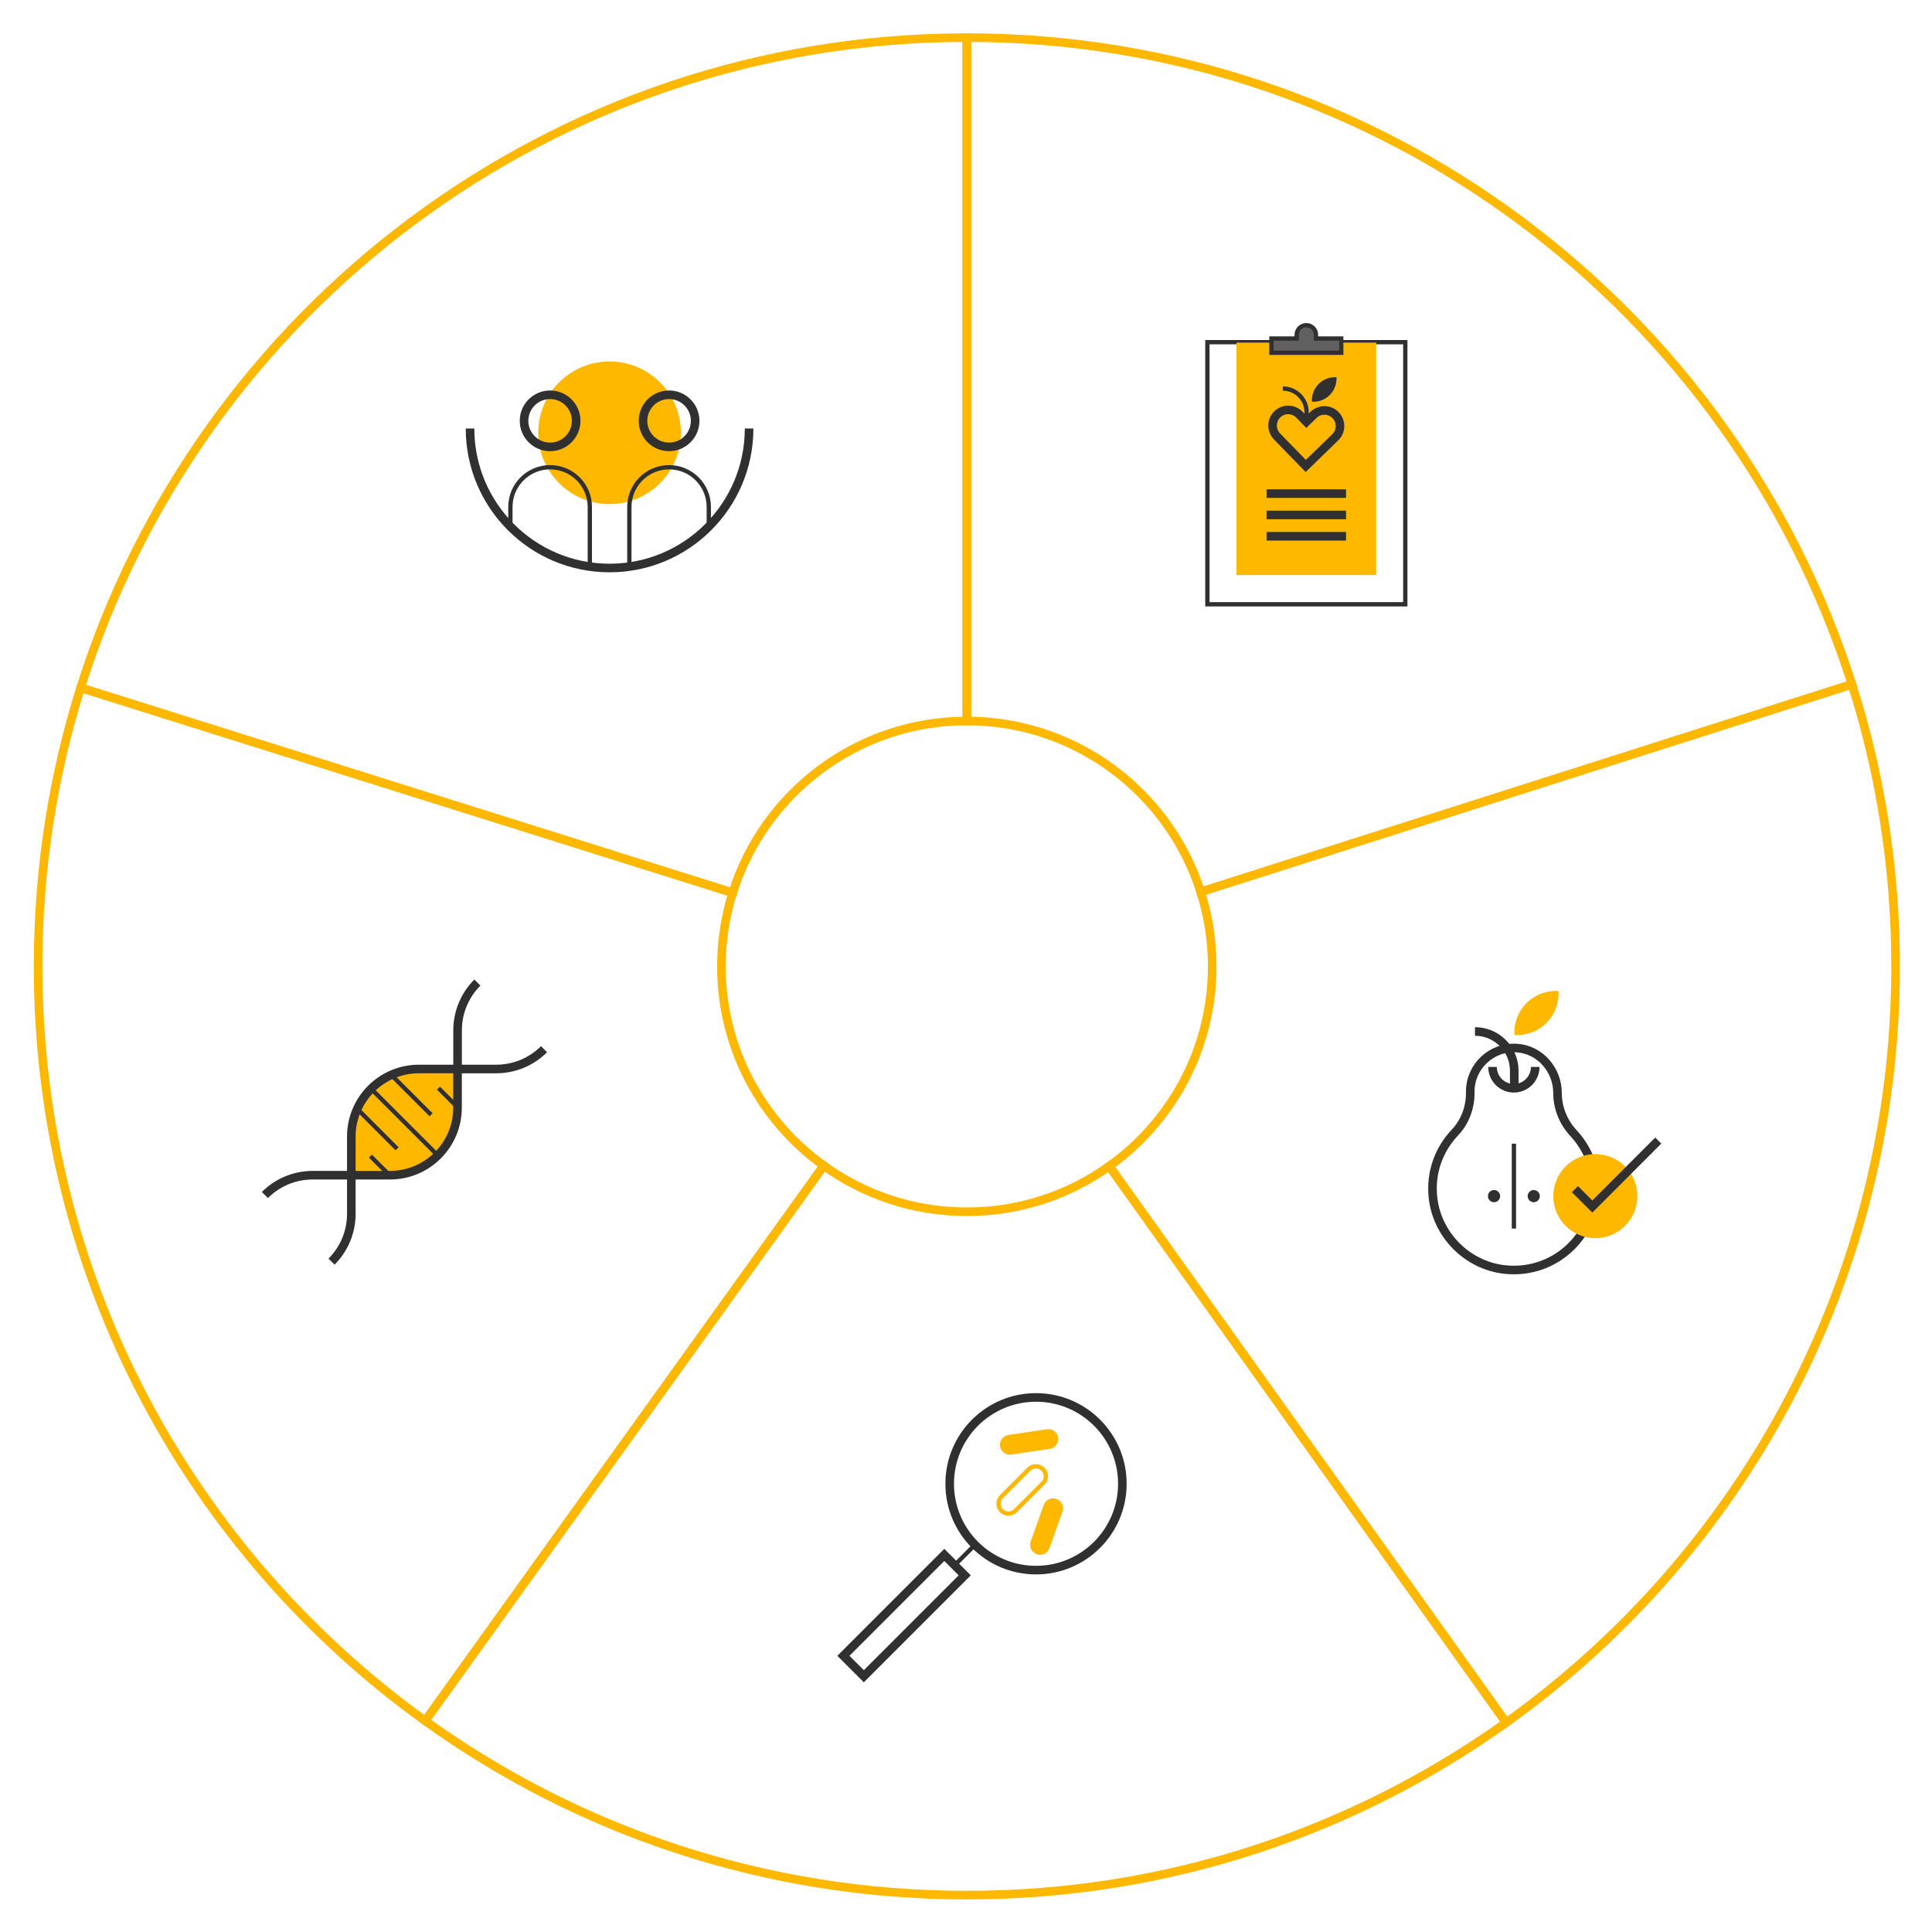 <?xml version="1.0" encoding="utf-8"?>
<!-- Generator: Adobe Illustrator 23.0.4, SVG Export Plug-In . SVG Version: 6.00 Build 0)  -->
<svg version="1.1" id="Layer_1" xmlns="http://www.w3.org/2000/svg" xmlns:xlink="http://www.w3.org/1999/xlink" x="0px" y="0px"
	 viewBox="0 0 450 450" style="enable-background:new 0 0 450 450;" xml:space="preserve">
<style type="text/css">
	.st0{fill:#FFB800;}
	.st1{fill:none;stroke:#FFB800;stroke-width:2;stroke-miterlimit:10;}
	.st2{fill:none;stroke:#303030;stroke-width:2;stroke-miterlimit:10;}
	.st3{fill:none;stroke:#303030;stroke-miterlimit:10;}
	.st4{fill:none;stroke:#FFB800;stroke-miterlimit:10;}
	.st5{fill:#303030;}
	.st6{fill:#606060;stroke:#303030;stroke-miterlimit:10;}
</style>
<path class="st0" d="M81.83,264.74l0,8.99l8.99,0c8.7,0,15.75-7.05,15.75-15.75l0-8.99l-8.99,0
	C88.88,248.99,81.83,256.04,81.83,264.74z"/>
<path class="st1" d="M225.19,167.93V8.76c-96.86,0-178.85,63.66-206.41,151.43l151.88,47.75
	C177.94,184.75,199.6,167.93,225.19,167.93z"/>
<path class="st1" d="M441.52,225.09c0-22.91-3.57-44.98-10.17-65.7l-151.69,48.35c1.74,5.48,2.69,11.31,2.69,17.36
	c0,19.19-9.47,36.16-23.98,46.52l92.44,129.61C405.72,361.99,441.52,297.72,441.52,225.09z"/>
<path class="st1" d="M168.03,225.09c0-5.97,0.92-11.73,2.62-17.15L18.78,160.19c-6.44,20.49-9.91,42.29-9.91,64.9
	c0,72.39,35.56,136.47,90.16,175.73l92.84-129.31C177.44,261.13,168.03,244.21,168.03,225.09z"/>
<path class="st1" d="M225.19,282.24c-12.44,0-23.94-3.99-33.33-10.74L99.03,400.82c35.51,25.54,79.08,40.59,126.16,40.59
	c46.84,0,90.2-14.89,125.62-40.19l-92.44-129.61C249.02,278.3,237.57,282.24,225.19,282.24z"/>
<path class="st1" d="M279.66,207.73l151.69-48.35C403.53,72.04,321.76,8.76,225.19,8.76v159.17
	C250.7,167.93,272.31,184.65,279.66,207.73z"/>
<g>
	<g>
		<path class="st2" d="M81.83,264.74l0,8.99l8.99,0c8.7,0,15.75-7.05,15.75-15.75l0-8.99l-8.99,0
			C88.88,248.99,81.83,256.04,81.83,264.74z"/>
		<path class="st2" d="M111.19,228.86c-2.85,2.85-4.61,6.79-4.61,11.14l0,8.99l8.99,0c4.35,0,8.29-1.76,11.14-4.61"/>
		<path class="st2" d="M77.22,293.86c2.85-2.85,4.61-6.79,4.61-11.14l0-8.99l-8.99,0c-4.35,0-8.29,1.76-11.14,4.61"/>
	</g>
	<g>
		<line class="st3" x1="86.28" y1="269.28" x2="90.78" y2="273.78"/>
		<line class="st3" x1="83.21" y1="258.29" x2="92.49" y2="267.57"/>
		<line class="st3" x1="86.45" y1="253.6" x2="101.96" y2="269.12"/>
		<line class="st3" x1="91.13" y1="250.37" x2="100.41" y2="259.65"/>
		<line class="st3" x1="102.12" y1="253.44" x2="106.62" y2="257.94"/>
	</g>
</g>
<g>
	<circle class="st2" cx="241.31" cy="345.6" r="20.11"/>
	
		<rect x="207.19" y="359.74" transform="matrix(0.707 0.707 -0.707 0.707 327.798 -38.65)" class="st2" width="6.73" height="33.24"/>
	<line class="st3" x1="227.09" y1="359.83" x2="222.31" y2="364.61"/>
	<g>
		<path class="st4" d="M242.92,342.2c-0.9-0.9-2.37-0.9-3.27,0l-6.4,6.4c-0.9,0.9-0.9,2.37,0,3.27c0.9,0.9,2.37,0.9,3.27,0l6.4-6.4
			C243.83,344.57,243.83,343.11,242.92,342.2z"/>
		<path class="st0" d="M246.45,334.83c-0.19-1.26-1.37-2.13-2.63-1.94l-8.95,1.34c-1.26,0.19-2.13,1.37-1.94,2.63
			s1.37,2.13,2.63,1.94l8.95-1.34C245.77,337.28,246.64,336.1,246.45,334.83z"/>
		<path class="st0" d="M246.06,349.13c-1.2-0.43-2.53,0.2-2.96,1.4l-3.03,8.52c-0.43,1.2,0.2,2.53,1.4,2.96
			c1.2,0.43,2.53-0.2,2.96-1.4l3.03-8.52C247.9,350.88,247.27,349.56,246.06,349.13z"/>
	</g>
</g>
<g>
	<g>
		<g>
			<g>
				<path class="st2" d="M362.78,254.6L362.78,254.6c0-5.42-4.09-10.14-9.49-10.49c-5.92-0.38-10.84,4.31-10.84,10.15v0.35
					c0,3.41-1.24,6.72-3.58,9.19c-3.61,3.8-5.67,9.08-5.13,14.84c0.82,8.84,7.89,16.07,16.71,17.05
					c11.45,1.27,21.14-7.66,21.14-18.85c0-4.98-1.92-9.5-5.07-12.88C364.15,261.4,362.78,258.08,362.78,254.6z"/>
				<line class="st3" x1="352.62" y1="286.16" x2="352.62" y2="266.38"/>
				<path class="st2" d="M357.58,248.51c0,2.74-2.22,4.97-4.97,4.97c-2.74,0-4.97-2.22-4.97-4.97"/>
				<path class="st2" d="M343.55,240.25c5.05,0,9.15,4.09,9.15,9.15v4.08"/>
			</g>
			<g>
				<circle class="st5" cx="347.99" cy="278.6" r="1.42"/>
				<circle class="st5" cx="357.24" cy="278.6" r="1.42"/>
			</g>
		</g>
		<path class="st0" d="M355.56,233.64c-2.04,2.04-2.98,4.77-2.82,7.44c2.67,0.16,5.4-0.78,7.44-2.82c2.04-2.04,2.98-4.77,2.82-7.44
			C360.33,230.66,357.6,231.6,355.56,233.64z"/>
	</g>
	<circle class="st0" cx="371.58" cy="278.6" r="9.79"/>
	<polyline class="st2" points="386.24,265.66 370.88,281.03 366.83,276.98 	"/>
</g>
<g>
	<circle class="st0" cx="141.98" cy="100.8" r="16.61"/>
	<path class="st2" d="M174.48,99.8c0,17.95-14.55,32.5-32.5,32.5s-32.5-14.55-32.5-32.5"/>
	<g>
		<g>
			<circle class="st2" cx="128.13" cy="98.02" r="6.07"/>
			<path class="st3" d="M137.38,131.97v-13.89c0-5.11-4.14-9.25-9.25-9.25c-5.11,0-9.25,4.14-9.25,9.25v4.91"/>
		</g>
		<g>
			<circle class="st2" cx="155.84" cy="98.02" r="6.07"/>
			<path class="st3" d="M165.09,122.48v-4.4c0-5.11-4.14-9.25-9.25-9.25c-5.11,0-9.25,4.14-9.25,9.25v13.89"/>
		</g>
	</g>
</g>
<g>
	<rect x="281.22" y="79.7" class="st3" width="46.1" height="61.05"/>
	<rect x="288" y="79.8" class="st0" width="32.53" height="54.15"/>
	<path class="st6" d="M306.52,78.85h5.88v3.32h-16.26v-3.32h5.88v-0.86c0-1.24,1.01-2.25,2.25-2.25s2.25,1.01,2.25,2.25V78.85z"/>
	<g>
		<g>
			<line class="st2" x1="295.01" y1="114.97" x2="313.52" y2="114.97"/>
			<line class="st2" x1="295.01" y1="119.94" x2="313.52" y2="119.94"/>
			<line class="st2" x1="295.01" y1="124.91" x2="313.52" y2="124.91"/>
		</g>
		<g>
			<g>
				<g>
					<path class="st2" d="M305.95,96.63c-0.03,0.03-0.73,0.71-1.67,1.63c-0.92-0.95-1.6-1.65-1.63-1.68
						c-1.4-1.44-3.7-1.47-5.14-0.07c-1.44,1.4-1.47,3.7-0.07,5.14c0.03,0.03,6.68,6.87,6.68,6.87s0.01-0.01,0.01-0.01
						c0.01,0.01,0.01,0.01,0.01,0.01s6.84-6.66,6.87-6.68c1.44-1.4,1.47-3.7,0.07-5.14C309.69,95.26,307.39,95.23,305.95,96.63z"/>
				</g>
				<path class="st5" d="M307.14,89.43c-1.14,1.14-1.66,2.66-1.57,4.15c1.49,0.09,3.01-0.43,4.15-1.57
					c1.14-1.14,1.66-2.66,1.57-4.15C309.8,87.77,308.28,88.29,307.14,89.43z"/>
			</g>
			<path class="st3" d="M298.79,90.5c3.06,0,5.54,2.48,5.54,5.54v2.22"/>
		</g>
	</g>
</g>
</svg>
